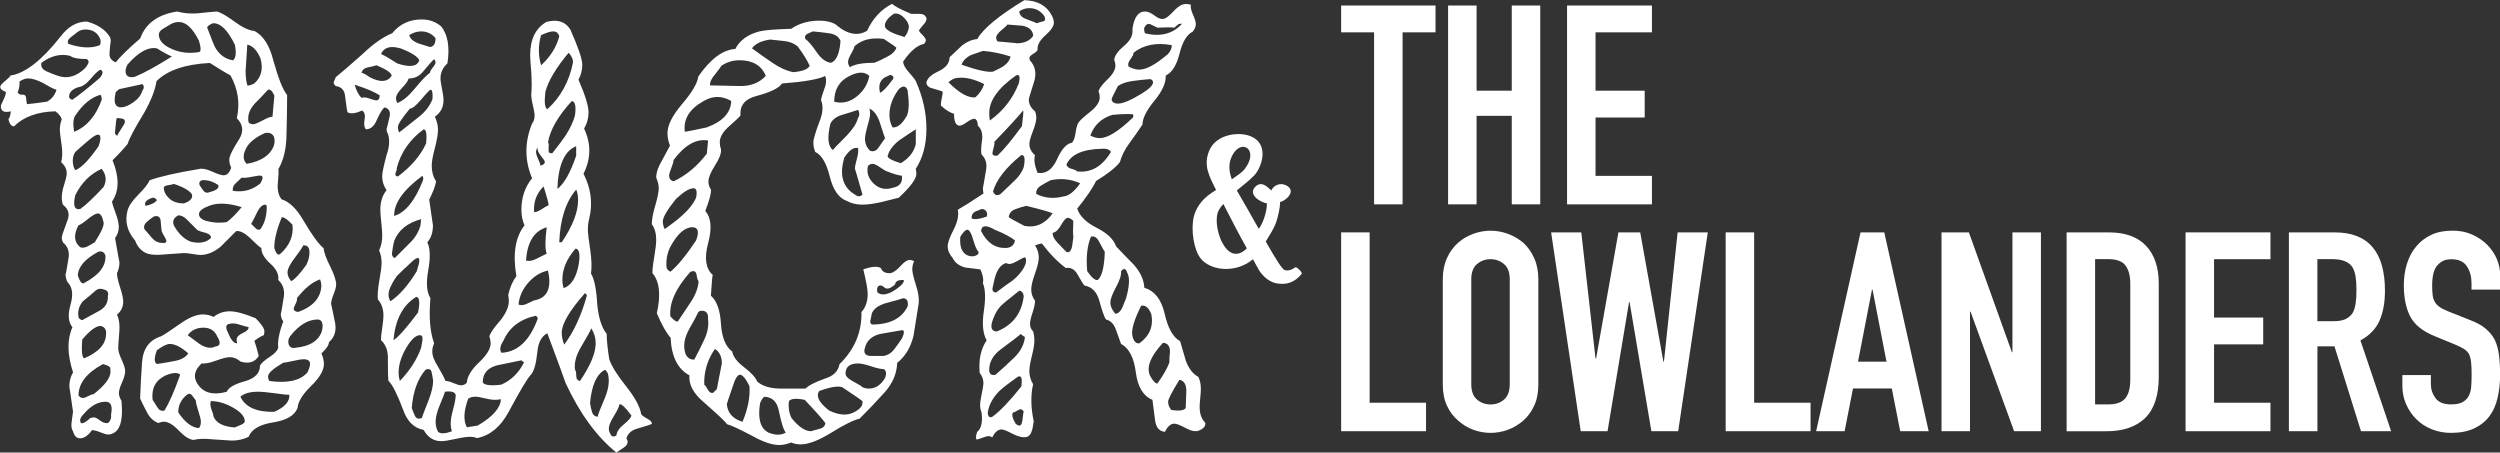 <?xml version="1.0" encoding="UTF-8"?>
<svg data-id="Layer_2" data-name="Layer 2" xmlns="http://www.w3.org/2000/svg" viewBox="0 0 447.64 81.03">
  <rect x="0" y="0" width="447.64" height="81.03" fill="#333333" stroke="none"/>
  <defs>
    <style>
      .cls-1 {
        fill: #fff;
        stroke-width: 0px;
      }
    </style>
  </defs>
  <g id="Layer_1-2" data-name="Layer 1">
    <g>
      <path class="cls-1" d="M240.14,77.21v-35.6h5.1v30.5h10.1v5.1h-15.2Z"/>
      <path class="cls-1" d="M258.34,50.01c0-1.43.25-2.7.75-3.8s1.17-2.02,2-2.75c.8-.7,1.71-1.23,2.73-1.6,1.02-.37,2.04-.55,3.08-.55s2.06.18,3.07.55c1.02.37,1.94.9,2.78,1.6.8.73,1.45,1.65,1.95,2.75s.75,2.37.75,3.8v18.8c0,1.5-.25,2.78-.75,3.85-.5,1.07-1.15,1.95-1.95,2.65-.83.73-1.76,1.28-2.78,1.65s-2.04.55-3.07.55-2.06-.18-3.08-.55c-1.02-.37-1.92-.92-2.73-1.65-.83-.7-1.5-1.58-2-2.65-.5-1.07-.75-2.35-.75-3.85v-18.8ZM263.44,68.81c0,1.23.34,2.14,1.02,2.73.68.58,1.49.88,2.43.88s1.74-.29,2.42-.88c.68-.58,1.02-1.49,1.02-2.73v-18.8c0-1.23-.34-2.14-1.02-2.72-.68-.58-1.49-.88-2.42-.88s-1.74.29-2.43.88c-.68.58-1.02,1.49-1.02,2.72v18.8Z"/>
      <path class="cls-1" d="M305.79,41.61l-5.3,35.6h-4.8l-3.9-23.1h-.1l-3.85,23.1h-4.8l-5.3-35.6h5.4l2.55,22.6h.1l4-22.6h3.9l4.15,23.15h.1l2.45-23.15h5.4Z"/>
      <path class="cls-1" d="M308.99,77.21v-35.6h5.1v30.5h10.1v5.1h-15.2Z"/>
      <path class="cls-1" d="M325.19,77.21l7.95-35.6h4.25l7.95,35.6h-5.1l-1.5-7.65h-6.95l-1.5,7.65h-5.1ZM337.79,64.76l-2.5-12.9h-.1l-2.5,12.9h5.1Z"/>
      <path class="cls-1" d="M347.64,77.21v-35.6h4.9l7.7,21.45h.1v-21.45h5.1v35.6h-4.8l-7.8-21.4h-.1v21.4h-5.1Z"/>
      <path class="cls-1" d="M370.04,77.21v-35.6h7.55c2.93,0,5.16.8,6.67,2.4,1.52,1.6,2.28,3.87,2.28,6.8v16.65c0,3.33-.81,5.79-2.43,7.38-1.62,1.58-3.94,2.38-6.97,2.38h-7.1ZM375.14,46.41v26h2.35c1.43,0,2.45-.36,3.05-1.08.6-.72.9-1.84.9-3.38v-17.15c0-1.4-.28-2.48-.85-3.25-.57-.77-1.6-1.15-3.1-1.15h-2.35Z"/>
      <path class="cls-1" d="M391.34,77.21v-35.6h15.2v4.8h-10.1v10.45h8.8v4.8h-8.8v10.45h10.1v5.1h-15.2Z"/>
      <path class="cls-1" d="M409.84,77.21v-35.6h8.2c6,0,9,3.48,9,10.45,0,2.1-.32,3.88-.97,5.35s-1.79,2.65-3.42,3.55l5.5,16.25h-5.4l-4.75-15.2h-3.05v15.2h-5.1ZM414.94,46.41v11.1h2.9c.9,0,1.62-.12,2.15-.38s.95-.61,1.25-1.07c.27-.47.45-1.04.55-1.73.1-.68.15-1.48.15-2.38s-.05-1.69-.15-2.38c-.1-.68-.3-1.27-.6-1.77-.63-.93-1.83-1.4-3.6-1.4h-2.65Z"/>
      <path class="cls-1" d="M447.64,51.86h-5.1v-1.15c0-1.17-.27-2.17-.83-3.02-.55-.85-1.47-1.27-2.77-1.27-.7,0-1.27.13-1.7.4-.43.27-.78.6-1.05,1-.27.43-.45.92-.55,1.48-.1.55-.15,1.12-.15,1.72,0,.7.03,1.28.08,1.75.05.47.17.88.38,1.25.2.37.49.68.88.95.38.27.91.53,1.58.8l3.9,1.55c1.13.43,2.05.94,2.75,1.52.7.58,1.25,1.26,1.65,2.02.37.8.62,1.71.75,2.73.13,1.02.2,2.17.2,3.48,0,1.5-.15,2.89-.45,4.17-.3,1.28-.78,2.38-1.45,3.27-.7.93-1.62,1.67-2.75,2.2-1.13.53-2.52.8-4.15.8-1.23,0-2.38-.22-3.45-.65-1.07-.43-1.98-1.03-2.75-1.8-.77-.77-1.38-1.66-1.83-2.68-.45-1.02-.67-2.12-.67-3.32v-1.9h5.1v1.6c0,.93.28,1.78.83,2.53s1.47,1.12,2.77,1.12c.87,0,1.54-.12,2.03-.38.48-.25.86-.61,1.12-1.08.27-.47.42-1.02.47-1.67.05-.65.08-1.38.08-2.18,0-.93-.03-1.7-.1-2.3-.07-.6-.2-1.08-.4-1.45-.23-.37-.54-.67-.92-.9-.38-.23-.89-.48-1.53-.75l-3.65-1.5c-2.2-.9-3.67-2.09-4.42-3.58-.75-1.48-1.12-3.34-1.12-5.57,0-1.33.18-2.6.55-3.8.37-1.2.92-2.23,1.65-3.1.7-.87,1.59-1.56,2.68-2.08,1.08-.52,2.38-.77,3.88-.77,1.27,0,2.42.23,3.47.7,1.05.47,1.96,1.08,2.72,1.85,1.53,1.6,2.3,3.43,2.3,5.5v2.5Z"/>
    </g>
    <g>
      <path class="cls-1" d="M246.04,36.59V5.79h-5.9V.99h16.9v4.8h-5.9v30.8h-5.1Z"/>
      <path class="cls-1" d="M259.29,36.59V.99h5.1v15.25h6.3V.99h5.1v35.6h-5.1v-15.85h-6.3v15.85h-5.1Z"/>
      <path class="cls-1" d="M280.59,36.59V.99h15.2v4.8h-10.1v10.45h8.8v4.8h-8.8v10.45h10.1v5.1h-15.2Z"/>
    </g>
    <g>
      <path class="cls-1" d="M59.23,54.29c0-.23.26.97.79,3.6.22,1.42-.15,2.55-1.12,3.37,0,.52-.45,1.2-1.35,2.02.3.68.45,1.31.45,1.91,0,1.12-.77,2.44-2.3,3.93-1.54,1.5-2.34,2.81-2.42,3.93-.52,1.35-1.99,2.21-4.38,2.58-2.4.38-3.86,1.24-4.38,2.58-.9.45-1.91.68-3.03.68-.23,0-1.39-.08-3.48-.23-1.35-.15-2.47-.11-3.37.11-.75-.07-1.63-.64-2.64-1.69-1.01-1.05-1.89-1.57-2.64-1.57-.3,0-.64.08-1.01.23-.83-.3-1.48-.9-1.97-1.8s-.92-1.76-1.29-2.58c.07-2.1.18-4.23.34-6.41.15-2.47,1.27-4.05,3.37-4.72.38-.15,1.57-.94,3.6-2.36,1.5-1.05,2.81-1.57,3.93-1.57.67,0,1.31.15,1.91.45.82-.67,1.8-1.01,2.92-1.01,1.05,0,2.59.41,4.61,1.24,1.05,1.05,1.57,1.84,1.57,2.36,0,.23-.04.45-.11.68-.45.15-1.01.49-1.69,1.01.22.6.49,1.5.79,2.7-.67,1.12-1.76,1.46-3.26,1.01-.6-.52-1.24-.79-1.91-.79-.52,0-1.35.21-2.47.62-1.12.41-1.99.58-2.59.51-1.12,1.05-1.46,2.1-1.01,3.15.97,2.02,2.81,2.66,5.51,1.91.3-.75,1.42-1.39,3.37-1.91,1.72-.52,2.59-1.46,2.59-2.81.3-.45.88-.96,1.74-1.52s1.37-1.1,1.52-1.63c-.15-1.12.15-2.7.9-4.72-.3-.37-.45-.86-.45-1.46,0,.38.19-.64.56-3.03.15-1.2-.19-2.17-1.01-2.92.15-.97-.32-1.95-1.4-2.92-1.09-.97-1.63-1.91-1.63-2.81-.38-.23-1.09-.86-2.14-1.91-.9-.82-1.69-1.2-2.36-1.12-.97.97-1.91,1.91-2.81,2.81-1.2.97-2.4,1.46-3.6,1.46-.3,0-.77-.06-1.4-.17-.64-.11-1.14-.17-1.52-.17-.23,0-1.35.08-3.37.23-1.35.15-2.4.11-3.15-.11-1.05-.37-1.8-1.16-2.25-2.36-1.42-1.65-1.87-3.45-1.35-5.39.22-.82.88-1.78,1.97-2.87,1.08-1.09,1.74-1.93,1.97-2.53,1.87-.68,4.83-1.35,8.88-2.02.52-.15,1.29,0,2.3.45,1.01.45,1.7.68,2.08.68.6,0,1.05-.45,1.35-1.35-.23-.52-.34-1.01-.34-1.46,0-.6.6-1.84,1.8-3.71.82-1.35.67-2.58-.45-3.71.6-2.62.23-5.17-1.12-7.64-.83-.45-2.06-1.2-3.71-2.25-4.42.23-7.61,1.31-9.55,3.26-.23,1.57-.97,3.48-2.25,5.73-1.65,2.7-2.62,4.53-2.92,5.51-.53.67-1.42,1.65-2.7,2.92.6,1.5.9,2.85.9,4.05,0,1.28-.34,2.4-1.01,3.37.07.38.3,1.07.67,2.08.37,1.01.56,1.82.56,2.42,0,.75-.23,1.42-.67,2.02.52,3,.79,4.42.79,4.27,0,.75-.15,1.42-.45,2.02,0,.52.19,1.37.56,2.53.38,1.16.56,2.01.56,2.53,0,.97-.38,1.76-1.12,2.36.3.6.45,1.35.45,2.25,0,.45-.04,1.09-.11,1.91-.08.83-.11,1.46-.11,1.91s.2,1.12.62,2.02c.41.9.62,1.57.62,2.02,0,.53-.19,1.2-.56,2.02-.38.83-.56,1.46-.56,1.91s.15.9.45,1.35c.3,3-.08,4.87-1.12,5.62-.38.3-.79.45-1.24.45-.3,0-.77-.13-1.4-.39-.64-.26-1.14-.39-1.52-.39-.67.97-1.39,1.46-2.14,1.46-.6,0-1.01-.41-1.24-1.24-.3-.45-.38-1.09-.22-1.91.15-1.2.22-1.72.22-1.57-.45-3.15-.67-4.64-.67-4.5,0-.97.22-1.84.67-2.58-1.05-3.22-1.09-5.92-.11-8.09-.75-.9-.86-2.25-.34-4.05s.34-3.15-.56-4.05c-.22-.45-.34-.94-.34-1.46,0,.38.19-.6.56-2.92.15-1.12-.19-2.02-1.01-2.7-.15-.3-.22-.6-.22-.9,0-.23.34-1.24,1.01-3.03.45-1.12.19-2.06-.79-2.81-.3-.75-.3-1.72,0-2.92.45-1.42.67-2.32.67-2.7,0-.75-.34-1.42-1.01-2.02.23-.75.26-1.72.11-2.92-.23-1.57-.34-2.51-.34-2.81,0-.68.11-1.31.34-1.91-.08-.45-.45-.94-1.12-1.46-3.22.08-5.7.97-7.42,2.7-.45,0-.79-.41-1.01-1.24.22-.3.37-.79.45-1.46-1.2.3-1.8,0-1.8-.9,0-.15.15-.52.45-1.12.3-.6.45-1.09.45-1.46-.67-.22-1.01-.52-1.01-.9,0-.23.3-.58.9-1.07.6-.49.9-.8.9-.95,2.62-.37,5.62-2.7,8.99-6.97,1.35-1.8,2.92-2.7,4.72-2.7,1.95.52,3.33,1.46,4.16,2.81.15.38.15.86,0,1.46-.07.9-.11,1.42-.11,1.57,0,.68.37,1.16,1.12,1.46.82-1.05,2.29-2.47,4.38-4.27.97-2.7,3.18-4.31,6.63-4.83,1.05.3,2.21.41,3.49.34,2.17-.22,3.37-.34,3.6-.34.67.15,1.72.75,3.15,1.8,1.42,1.05,2.62,1.61,3.6,1.69,1.57.83,2.7,2.58,3.37,5.28.9,3.22,1.72,5.28,2.47,6.18,0,2.25-.04,4.54-.11,6.86,0,2.62-.49,4.76-1.46,6.41.07.22.04,1.12-.11,2.7-.07,1.12.15,2.02.68,2.7,1.42.45,2.73,1.72,3.93,3.82,1.5,2.55,2.7,4.2,3.6,4.95.07.75.47,1.84,1.18,3.26.71,1.42,1.07,2.51,1.07,3.26,0,.38-.15.94-.45,1.69-.3.75-.45,1.31-.45,1.69ZM10.12,16.07c-.38-.07-1.2-.49-2.47-1.24-1.05-.52-1.91-.79-2.59-.79-.52,0-1.05.19-1.57.56.07.52-.04,1.2-.34,2.02.3.23.52.34.67.34.52-.07.8.1.84.51.04.41.09.81.17,1.18.82-.07,2.02-.22,3.6-.45.82-.45,1.39-1.16,1.69-2.14ZM15.51,10.57c-1.5,0-2.47-.19-2.92-.56-1.72-.45-3.45-.04-5.17,1.24-.15.67.15,1.18.9,1.52.75.34,1.46.62,2.14.84,1.65.53,3.22.08,4.72-1.35.22-.23.41-.49.56-.79.22-.37.15-.68-.22-.9ZM17.98,7.08c-.45-1.2-1.35-1.8-2.7-1.8-.52,0-.99.15-1.4.45-.41.3-.84.64-1.29,1.01-.45.38-.56.75-.34,1.12,2.25.75,4.12.83,5.62.23.15-.23.19-.56.11-1.01ZM17.98,12.48c-.38.15-.95.69-1.74,1.63-.79.94-1.55,1.44-2.3,1.52-1.05.38-1.57.94-1.57,1.69,0,.22.19.41.56.56,1.2-.82,2.85-2.14,4.95-3.93.6-.75.63-1.24.11-1.46ZM17.64,26.19c.23-.6.34-1.09.34-1.46,0-.9-.64-.82-1.91.23-.9.75-1.76,1.5-2.59,2.25-.3.45-.45.97-.45,1.57,0,.68.15,1.24.45,1.69,1.05-.37,2.43-1.8,4.16-4.27ZM18.21,17.87c0-.45-.07-.75-.22-.9-1.65.45-3.15,1.69-4.5,3.71-.38.52-.45,1.5-.22,2.92,2.25-.9,3.89-2.81,4.94-5.73ZM18.54,33.49c.6-1.12.49-2.21-.34-3.26-2.02.9-3.6,2.47-4.72,4.72-.45,1.87-.15,2.7.9,2.47,1.05-.75,2.43-2.06,4.16-3.93ZM18.54,39.79c-.22-1.05-.56-1.57-1.01-1.57-.38,0-.97.34-1.8,1.01-.83.67-1.39,1.05-1.69,1.12-.9,1.72-.79,3.03.34,3.93.45.15.95.06,1.52-.28.56-.34.92-.54,1.07-.62,1.2-1.87,1.72-3.07,1.57-3.6ZM18.88,45.74c-.23-.6-.64-.82-1.24-.68-2.4,1.28-3.64,2.7-3.71,4.27.37,1.12.75,1.57,1.12,1.35,2.7-1.42,3.97-3.07,3.82-4.94ZM19.33,52.94c.15-.6-.11-.97-.79-1.12-.6-.22-1.12-.11-1.57.34-.67.6-1.39,1.2-2.14,1.8-.67.83-.94,1.72-.79,2.7,0,.3.22.52.67.67.97-.52,2-1.09,3.09-1.69,1.09-.6,1.59-1.5,1.52-2.7ZM19.73,65.86c-.04-.22-.47-.45-1.29-.67-2.92,1.57-4.38,3.45-4.38,5.62.22.3.49.45.79.45.23,0,.54-.11.96-.34.41-.22.73-.34.95-.34,2.02-1.57,3.03-2.92,3.03-4.05,0-.23-.02-.45-.05-.68ZM19.89,74.18c.3-1.5-.04-2.25-1.01-2.25-1.35,0-2.66.75-3.93,2.25-.6.6-.75,1.12-.45,1.57.3.15.86-.15,1.69-.9.22-.07.45-.11.67-.11s.58.19,1.07.56c.49.38.96.52,1.4.45.45-.37.64-.9.56-1.57ZM18.99,59.79c.07-.45-.04-.82-.34-1.12-.3-.3-.67-.37-1.12-.23-.83.3-1.76,1.09-2.81,2.36-.15,2.02-.04,3.15.34,3.37,2.62-1.12,3.93-2.58,3.93-4.38ZM25.51,16.18c.15-.15.23-.34.23-.56s-.08-.41-.23-.56l-4.16.9c-.52.38-.75.64-.67.79-.38,1.65-.04,2.47,1.01,2.47.6,0,1.33-.3,2.19-.9.86-.6,1.4-1.31,1.63-2.13ZM22.14,22.37c.15-.23.23-.41.23-.56,0-.3-.15-.49-.45-.56-.3-.07-.64-.11-1.01-.11-.07.08-.19.97-.34,2.7.15.3.3.45.45.45-.07,0,.3-.64,1.12-1.91ZM30.8,10.12c-.6-.23-1.5-.71-2.7-1.46-1.57-.3-3.33.67-5.28,2.92-.23.45-.34.83-.34,1.12,0,.75.37,1.12,1.12,1.12.3,0,.6-.07.9-.23,1.57-.67,3.67-1.84,6.29-3.48ZM29,41.53c-.08-.19-.15-.84-.23-1.97-.07-.75-.49-1.01-1.24-.79-.45.3-.88.64-1.29,1.01-.41.38-.54.79-.39,1.24.82.97,1.27,1.5,1.35,1.57.52.6,1.12.9,1.8.9.52.08.79-.04.79-.34,0-.15-.11-.41-.34-.79-.22-.37-.38-.66-.45-.84ZM28.1,35.85c-.15-.3-.41-.45-.79-.45-1.12.38-1.54.86-1.24,1.46,1.05-.23,1.72-.56,2.02-1.01ZM32.26,67.1c-.45-.45-1.31-.41-2.58.11-1.8.83-2.59,2.29-2.36,4.38.3.45.6.92.9,1.4.3.49.71.66,1.24.51.83-1.35,1.76-3.48,2.81-6.41ZM33.72,63.28c-1.35-1.2-2.51-1.76-3.48-1.69-.52.08-1.24.45-2.14,1.12-.52,1.35-.52,2.17,0,2.47,1.05-.15,2.14-.34,3.26-.56s1.91-.67,2.36-1.35ZM35.63,9.33c.38-.07.38-.75,0-2.02-1.12-2.25-2.32-3.37-3.6-3.37-.52,0-1.01.13-1.46.39-.45.26-.92.54-1.4.84-.49.3-.73.64-.73,1.01,0,1.05.77,1.91,2.3,2.58,1.53.68,3.17.86,4.89.56ZM34.39,34.84c-.38-.67-1.46-1.31-3.26-1.91-.15.08-.49.15-1.01.23-.53.08-.79.23-.79.45,0,.67.32,1.31.95,1.91.64.6,1.52.9,2.64.9,1.12-.37,1.61-.9,1.46-1.57ZM37.76,42.6c.07-.37-.22-.68-.9-.9-.9-.22-1.42-.41-1.57-.56-.15-.15-.67-.67-1.57-1.57-.6-.68-1.2-1.01-1.8-1.01-.83.45-1.09,1.05-.79,1.8.83,1.5,1.84,2.47,3.04,2.92,1.57.38,2.77.15,3.6-.67ZM35.63,76.65c.23-.3.34-.68.34-1.12,0-.37-.15-1.01-.45-1.91-.3-.9-.45-1.53-.45-1.91-.22-.3-.45-.6-.67-.9-.22-.3-.49-.37-.79-.23-1.12.83-1.69,1.91-1.69,3.26,1.2,1.8,2.43,2.74,3.71,2.81ZM38.89,60.24c-.45-1.05-1.28-1.57-2.47-1.57s-2.14.45-2.81,1.35c.6.45,1.25.94,1.97,1.46.71.52,1.4.79,2.08.79.3,0,.6-.07.9-.23.9-.07,1.01-.68.34-1.8ZM43.27,37.09c-2.4-.75-4.35-.82-5.84-.23-1.2.45-1.8.94-1.8,1.46,0,.68.6,1.12,1.8,1.35.97.23,2.02.26,3.15.11.75-.52,1.65-1.42,2.7-2.7ZM39.11,33.16c-.97-.67-1.95-.97-2.92-.9-.45.15-.6.45-.45.9.07.08.24.32.5.73.26.41.54.62.84.62.15,0,.3-.04.45-.11,1.2-.3,1.72-.71,1.57-1.24ZM42.04,7.98c-1.28-2.62-2.59-3.89-3.93-3.82-.67.3-1.01.56-1.01.79.82,2.17,1.31,3.37,1.46,3.6.75,1.28,1.8,2.02,3.15,2.25.52-.37.64-1.31.34-2.81ZM37.76,71.82c-.15.45-.11.95.11,1.52.23.56.34.95.34,1.18.45,1.2,1.72,1.87,3.82,2.02.37-.15.77-.32,1.18-.5.41-.19.62-.39.62-.62,0-.82-.69-1.63-2.08-2.42-1.39-.79-2.72-1.18-3.99-1.18ZM44.51,58.56c-.15,0-.71-.15-1.69-.45-.67-.23-1.28-.26-1.8-.11-.45.08-.6.41-.45,1.01.23.52.45,1.01.67,1.46.38.68.79,1.01,1.24,1.01-.08-.23-.11-.45-.11-.68,0-.45.38-.84,1.12-1.18s1.09-.69,1.01-1.07ZM46.64,32.82c.45-.82.49-1.27.11-1.35-.15-.07-.67-.02-1.57.17-.9.19-1.54.24-1.91.17-.3.3-.66.64-1.07,1.01-.41.38-.58.83-.51,1.35,1.87.3,3.52-.15,4.95-1.35ZM51.81,70.7c-.38,0-1.24-.09-2.58-.28-1.35-.19-2.36-.28-3.04-.28-1.42,0-2.47.3-3.15.9.9,1.87,2.92,2.77,6.07,2.7,1.87-.82,2.77-1.84,2.7-3.03ZM49,26.19c.23-.67.23-1.27,0-1.8-.3-.52-.83-.71-1.57-.56-1.5.67-2.55,1.46-3.15,2.36-.83,1.35-.86,2.4-.11,3.15,2.55-.45,4.16-1.5,4.83-3.15ZM46.64,10.45c-.6-1.42-1.39-2.25-2.36-2.47,0,.08-.08,1.28-.23,3.6-.15,1.35-.07,2.58.23,3.71.22.08.63-.04,1.24-.34,1.27-1.12,1.65-2.62,1.12-4.5ZM49.11,17.08c-.38-.82-.75-1.16-1.12-1.01-.83.9-1.65,1.76-2.47,2.58-.9,1.05-1.24,2.14-1.01,3.26.23.23.49.34.79.34s.86-.23,1.69-.67c.82-.45,1.42-.68,1.8-.68l.34-3.82ZM47.77,37.09c0-.3-.11-.45-.34-.45-.52.08-.97.51-1.35,1.29-.38.79-.75,1.52-1.12,2.19.07,0,.3.21.67.62.38.41.71.51,1.01.28.75-1.05,1.12-2.36,1.12-3.93ZM55.07,66.65c.3-.67.45-1.16.45-1.46,0-.75-.64-1.01-1.91-.79-1.8.38-2.77.56-2.92.56-1.8,1.05-2.7,1.87-2.7,2.47,0,.23.07.49.23.79,3.29.45,5.58-.07,6.86-1.57ZM52.37,40.24c-.83-.9-1.46-1.35-1.91-1.35-.9,2.17-1.35,4.01-1.35,5.51.3.97.64,1.35,1.01,1.12,1.72-1.5,2.47-3.26,2.25-5.28ZM54.85,47.43c.37-.75.56-1.5.56-2.25,0-.9-.38-1.31-1.12-1.24-.15.38-.66,1.12-1.52,2.25s-1.29,1.99-1.29,2.59c0,.52.22,1.05.67,1.57.67-.37,1.57-1.35,2.7-2.92ZM57.54,59.57c.15-.45.23-.82.23-1.12,0-.82-.3-1.24-.9-1.24-1.72,0-3.37,1.01-4.95,3.03-.3.45-.38.94-.22,1.46.22.52.64.71,1.24.56,2.4-.23,3.93-1.12,4.61-2.7ZM57.54,51.14c0-.3-.07-.67-.22-1.12-1.35.45-2.74,1.57-4.16,3.37.07.23,0,.56-.23,1.01-.22.45-.34.75-.34.9,0,.3.26.49.79.56,2.7-.97,4.08-2.55,4.16-4.72Z"/>
      <path class="cls-1" d="M116.77,75.86c-.23.15-1.12.45-2.7.9-1.05.3-1.69.9-1.91,1.8.15.15.22.34.22.56,0,.37-.22.71-.67,1.01-.45.3-.9.6-1.35.9-3.52-2.85-6.56-7-9.1-12.48-.07-.3-1.16-3.26-3.26-8.88-1.05.53-1.65,1.69-1.8,3.48-.22,2.1-.62,3.43-1.18,3.99s-1.89,2.79-3.99,6.69c-1.42,2.62-3.3,4.16-5.62,4.61-.38-.15-.79-.23-1.24-.23-.6,0-1.48.13-2.64.39-1.16.26-2.01.39-2.53.39-1.35,0-2.4-.67-3.15-2.02-1.73-.3-2.96-1.53-3.71-3.71-1.05-2.77-1.91-4.46-2.58-5.06-.08-.45-.11-1.72-.11-3.82.07-1.5-.34-2.66-1.24-3.48,0-.45.07-1.18.23-2.19.15-1.01.22-1.74.22-2.19,0-1.2-.34-2.17-1.01-2.92-.07-.82.02-1.97.28-3.43.26-1.46.4-2.49.4-3.09,0-.82-.15-1.57-.45-2.25.37-.75.56-1.65.56-2.7,0-.52-.06-1.29-.17-2.3-.11-1.01-.17-1.78-.17-2.3,0-1.42.38-2.59,1.12-3.48-.52-.75-.79-1.57-.79-2.47,0-.6.26-1.87.79-3.82.52-1.5.6-2.77.23-3.82-.15-.23-.23-.52-.23-.9,0,.15.19-.6.56-2.25.15-.82-.15-1.35-.9-1.57-.38.23-.86,1.01-1.46,2.36-.45,1.05-1.09,1.57-1.91,1.57-.3-.37-.38-.95-.23-1.74.15-.79,0-1.33-.45-1.63-1.12.53-1.98.64-2.58.34-.08-.07-.23-1.01-.45-2.81-.07-1.12-.64-1.76-1.69-1.91-.3-.23-.41-.49-.34-.79.15-.23.26-.49.34-.79.67-.52,2.29-1.91,4.83-4.16,1.87-1.8,3.63-3.03,5.28-3.71,1.35-1.65,3.11-2.47,5.28-2.47,1.35,0,2.51.41,3.49,1.24,1.2,1.5,1.57,3.71,1.12,6.63-.83.75-1.24,1.65-1.24,2.7,0,.38.11,1.12.34,2.25s.26,1.95.11,2.47c-.15.83-.64,1.54-1.46,2.13.37.75.56,1.54.56,2.36,0,.75-.19,1.84-.56,3.26-.38,1.42-.56,2.47-.56,3.15,0,1.05.26,1.99.79,2.81-.15.83-.56,1.91-1.24,3.26l.67,4.61c0,1.27-.34,2.29-1.01,3.03.52,1.05.58,2.72.17,5-.41,2.29-.28,3.95.39,5-.3,3.45-.07,6.14.67,8.09-.22.45-.34.94-.34,1.46,0,.75.34,1.65,1.01,2.7.75,1.27,1.2,2.13,1.35,2.58.37,0,.86.13,1.46.39.6.26,1.05.39,1.35.39.37,0,.71-.15,1.01-.45.07-1.12.8-2.34,2.19-3.65,1.39-1.31,2.08-2.45,2.08-3.43,0-.37-.07-.79-.22-1.24.15-.6.82-1.57,2.02-2.92.97-1.27,1.46-2.4,1.46-3.37,0-.37-.04-.75-.11-1.12.3-1.35.79-2.47,1.46-3.37-.68-3.97-.19-7,1.46-9.1-.38-.82-.56-1.76-.56-2.81,0-2.17.64-4.05,1.91-5.62-1.35-3.22-1.35-6.48,0-9.78.3-.37.45-.86.45-1.46,0-.37-.11-1.03-.34-1.97-.23-.94-.3-1.67-.23-2.19.07-.82.07-1.91,0-3.26-.15-1.8-.22-2.92-.22-3.37,0-2.85.97-4.83,2.92-5.96,1.95-.52,3.37-.07,4.27,1.35,1.42,3.22,2.14,5.32,2.14,6.29s-.23,1.87-.68,2.7c1.2,2.77,1.8,4.72,1.8,5.84,0,1.05-.26,2.02-.79,2.92,1.27,2.7,1.24,5.39-.11,8.09,1.35,2.62,1.69,5.32,1.01,8.09-.15.6-.23,1.24-.23,1.91,0,.6.15,1.87.45,3.82.23,1.65.26,3,.11,4.05.6.97.97,2.81,1.12,5.51.23,2.4.79,4.16,1.69,5.28,0,1.05.15,2.55.45,4.5.38,1.2,1.37,2.81,2.98,4.83,1.61,2.02,2.53,3.71,2.75,5.06.15.23.51.49,1.07.79.56.3.84.6.84.9ZM68,17.08c-.9-.6-2.4-1.24-4.5-1.91.3,1.05.71,1.84,1.24,2.36.3-.15.77-.11,1.4.11s1.03.34,1.18.34c.45,0,.67-.3.67-.9ZM70.13,13.6c0-.52-.9-1.16-2.7-1.91-.52.15-1.07.28-1.63.39s-.92.43-1.07.95c.38.08.86.34,1.46.79,1.87.97,3.18.9,3.93-.23ZM75.08,10.79c-.3-.67-1.42-1.39-3.37-2.13-1.8-.52-2.96-.19-3.49,1.01.68.3,1.65.86,2.92,1.69,2.25.75,3.56.56,3.93-.56ZM74.63,48.55c.3-.9.45-1.54.45-1.91,0-.75-.56-.56-1.69.56-.83.75-1.61,1.5-2.36,2.25-.97,1.42-1.46,2.51-1.46,3.26,0,.45.11.86.34,1.24,1.65-1.12,3.22-2.92,4.72-5.39ZM70.58,43.16c-.15.6-.26,1.2-.34,1.8-.15.67,0,1.09.45,1.24.9-.9,1.82-1.82,2.75-2.75.94-.94,1.55-1.97,1.85-3.09l.11-1.12c-2.47.67-4.09,1.99-4.83,3.93ZM74.85,55.97c.38-1.87.26-2.81-.34-2.81-2.4,1.5-3.75,4.09-4.05,7.76.9-.6,2.36-2.25,4.38-4.95ZM75.75,32.26c.07-.23.04-.49-.11-.79-3.45,2.55-5.13,4.95-5.06,7.19,2.02-.6,3.74-2.74,5.17-6.41ZM76.31,25.63c.15-1.65,0-2.47-.45-2.47-2.47,1.8-4.09,4.12-4.83,6.97.07.08,0,.38-.22.9-.07.38.07.56.45.56,2.4-1.8,4.08-3.78,5.06-5.96ZM77.77,10.57c-.3.22-.97.97-2.02,2.25-.67.83-1.54,1.24-2.59,1.24-.07.38-.47.94-1.18,1.69-.71.75-1.07,1.35-1.07,1.8,0,.3.07.6.23.9.97-.37,1.98-1.2,3.03-2.47,1.35-1.65,2.29-2.62,2.81-2.92,0-.22.17-.54.5-.95.34-.41.51-.73.51-.95,0-.15-.08-.34-.23-.56ZM77.44,17.76c.07-1.12-.04-1.69-.34-1.69-.15,0-.69.56-1.63,1.69-.94,1.12-1.63,1.69-2.08,1.69-1.42,1.72-2.14,2.81-2.14,3.26,0,.38.07.71.22,1.01,1.12-.9,2.29-1.82,3.48-2.75,1.2-.94,2.02-2,2.47-3.2ZM75.41,62.27c.07-.45.15-.9.23-1.35.07-.6-.08-.9-.45-.9-.75,0-1.57.77-2.47,2.3-.9,1.54-1.35,3.02-1.35,4.44,0,.45.07.94.22,1.46,1.8-1.87,3.07-3.86,3.82-5.96ZM78,6.86c-.67-.82-1.54-1.24-2.59-1.24-.75,0-1.46.23-2.14.67.15.6.68,1.09,1.57,1.46.67.22,1.39.45,2.14.67.67-.07,1.01-.6,1.01-1.57ZM77.55,68.11c-.07-.52-.17-1.03-.28-1.52-.11-.49-.47-.62-1.07-.39-1.42,1.65-2.25,3.93-2.47,6.86.15.45.34.92.56,1.4.23.49.64.62,1.24.39,0-.07.41-1.16,1.24-3.26.52-1.35.79-2.51.79-3.48ZM81.59,70.7c-.15-.52-.79-.71-1.91-.56-.08.3-.41,1.16-1.01,2.58-.45,1.12-.67,2.06-.67,2.81,0,.67.15,1.27.45,1.8.45.38,1.27.34,2.47-.11-.15-.45-.22-.94-.22-1.46,0-.6.15-1.44.45-2.53.3-1.09.45-1.93.45-2.53ZM89.69,71.48c-.38.08-.75.11-1.12.11-.45,0-1.05-.09-1.8-.28-.75-.19-1.31-.28-1.69-.28-.45,0-.86.11-1.24.34-.83,2.25-.9,3.97-.22,5.17-.23,0,.41-.11,1.91-.34,2.7-1.57,4.08-3.15,4.16-4.72ZM93.85,64.85c-.22-.07-.38-.19-.45-.34-1.42.3-2.88.6-4.38.9-1.72.45-2.58,1.46-2.58,3.03.22.52,1.31.67,3.26.45,1.8-.75,3.18-2.1,4.16-4.05ZM96.32,56.98l-.34-.45c-2.85.6-4.8,2.1-5.85,4.5-.6.9-.71,1.61-.34,2.14,2.92-.15,5.09-2.21,6.52-6.18ZM98.12,48.44c-1.35.3-2.53,1.03-3.54,2.19-1.01,1.16-1.59,2.46-1.74,3.88.45.23,1.03.15,1.74-.23.71-.37,1.18-.56,1.4-.56,2.1-.52,2.81-2.28,2.14-5.28ZM97.89,40.69c-2.25.67-3.48,2.66-3.71,5.96.52.15,1.12.06,1.8-.28l1.91-.95c-.3-.75-.3-2.32,0-4.72ZM98.23,36.75c0-.37-.3-1.5-.9-3.37-1.28,1.27-1.84,2.81-1.69,4.61.38,0,.84-.19,1.4-.56.56-.37.95-.6,1.18-.67ZM96.77,29.67c.52-.15.79-.37.79-.68,0-.15-.25-.52-.73-1.12-.49-.6-.66-1.09-.51-1.46-.22.23-.34.49-.34.79s.13.73.39,1.29c.26.56.39.96.39,1.18ZM100.14,6.52c-.15-.6-.52-.9-1.12-.9-.45,0-1.16.23-2.14.67-.52,1.8-.52,3.6,0,5.4,1.65-1.5,2.74-3.22,3.26-5.17ZM102.61,11.13c0-.52-.26-1.09-.79-1.69-2.25,2.7-3.64,5.02-4.16,6.97-.23,1.87-.11,2.92.34,3.15,2.4-2.17,3.93-4.98,4.61-8.43ZM102.95,20.68c.23-1.65.04-2.51-.56-2.59-2.47,2.7-3.9,5.17-4.27,7.42.15.15.18.41.11.79v.79c.07.3.3.41.67.34,1.12-1.42,1.91-2.47,2.36-3.15.82-1.27,1.39-2.47,1.69-3.6ZM99.8,33.83c1.2-.9,2.32-2.88,3.37-5.96v-1.69c-2.1.83-3.22,3.37-3.37,7.64ZM103.18,33.94c-1.87,2.17-2.89,5.32-3.04,9.44h.45c1.95-2.92,2.92-5.43,2.92-7.53,0-.75-.11-1.39-.34-1.91ZM105.08,52.94c0-.15-.11-.3-.34-.45-2.77,3.15-4.16,5.51-4.16,7.08,0,.67.15,1.39.45,2.14,1.72-2.32,3.07-5.24,4.05-8.77ZM103.62,47.32c.3-1.8.11-2.73-.56-2.81-1.57,1.8-2.36,3.64-2.36,5.51,0,.6.07,1.12.23,1.57,1.35-.45,2.25-1.87,2.7-4.27ZM105.87,58.78c-.07.3-.71,1.46-1.91,3.48-.83,1.42-1.16,2.74-1.01,3.93.15.15.23.5.23,1.07s.22.88.67.96c1.87-2.77,2.81-5.02,2.81-6.74,0-.97-.26-1.87-.79-2.7ZM108.91,67.21c0-.3-.19-.64-.56-1.01-1.5.75-2.4,2.74-2.7,5.96.07.52.19,1.05.34,1.57.15.53.49.83,1.01.9.07-.37.52-1.54,1.35-3.48.6-1.5.79-2.81.56-3.93ZM113.06,74.4c-1.05-1.42-1.76-2.1-2.14-2.02-.07.45-.41,1.16-1.01,2.13-.6.97-.9,1.72-.9,2.25,0,.45.19.9.56,1.35.22.07.49.04.79-.11.07-.68.52-1.35,1.35-2.02.82-.67,1.27-1.2,1.35-1.57Z"/>
      <path class="cls-1" d="M165.89,3.15c.07.38-.11.81-.56,1.29-.45.49-.71.84-.79,1.07.07.15.3.41.67.79.38.38.56.68.56.9s-.11.45-.34.67c-1.2.23-2.44,1.28-3.71,3.15,0,.53.34,1.16,1.01,1.91.67.75,1.08,1.28,1.24,1.57,1.27,2.85,1.91,5.69,1.91,8.54s-.64,5.25-1.91,7.19c.07.3.11.6.11.9,0,.9-1.05,2.32-3.15,4.27-.38.08-1.42.34-3.15.79-1.35.3-2.47.45-3.37.45-1.05,0-1.99-.22-2.81-.67-1.42-.52-2.44-1.98-3.03-4.38-.6-2.4-1.46-3.86-2.59-4.38-.22-.52-.34-1.09-.34-1.69s.38-1.87,1.12-3.82c.6-1.5.68-2.77.23-3.82.07-.37.3-1.09.67-2.14.3-.75.34-1.46.11-2.14-1.2.6-3.78,1.05-7.76,1.35-.52.83-2.06,1.57-4.61,2.25-2.02.53-2.96,1.69-2.81,3.48-.15.22-.9.94-2.25,2.13-.97.9-1.46,1.8-1.46,2.7,0,.38.07.79.22,1.24.07.68-.28,1.63-1.07,2.87-.79,1.24-1.18,2.19-1.18,2.87,0,.52.15,1.01.45,1.46.07.6-.26,1.87-1.01,3.82,1.05,1.2,1.22,3.13.5,5.79-.71,2.66-.43,4.55.84,5.68-.07,0-.19,1.24-.34,3.71,1.05.9,1.65,2.57,1.8,5,.15,2.44.82,4.1,2.02,5,.15.9.86,1.84,2.13,2.81,1.27.97,2.06,1.84,2.36,2.58.97.83,2.4,1.24,4.27,1.24,3.07,0,4.53,0,4.38,0,.45-.52,1.61-1.12,3.48-1.8,1.5-.45,2.36-1.31,2.59-2.58,2.7-2.62,4.01-5.73,3.93-9.33.75-.82,1.12-1.91,1.12-3.26,0-.75-.26-2.21-.79-4.38,1.5-.52,2.55-.6,3.15-.23.22.67.82.97,1.8.9.52-.15,1.1-.58,1.74-1.29.63-.71,1.18-1.07,1.63-1.07.23,0,.49.07.79.22-.23.45-.34.94-.34,1.46s.22,1.48.67,2.87c.45,1.39.6,2.53.45,3.43-.3,1.87-.6,3.75-.9,5.62-.52,2.1-1.5,3.71-2.92,4.83-.07,1.95-.84,3.73-2.3,5.34-1.46,1.61-2.94,3.17-4.44,4.66-1.05.23-2.72,1.05-5,2.47-2.29,1.42-4.14,2.13-5.56,2.13-.6,0-1.16-.11-1.69-.34-.75.3-1.46.45-2.13.45-1.28,0-2.85-.53-4.72-1.57-2.4-1.27-3.93-1.98-4.61-2.14-.3-.45-1.69-1.76-4.16-3.93-1.87-1.57-2.74-3.18-2.59-4.83-2.1-1.12-3.22-3.37-3.37-6.74-.75-.82-1.57-2.28-2.47-4.38.75-3.3.49-5.69-.79-7.19,0-.67.11-1.67.34-2.98.22-1.31.34-2.3.34-2.98,0-1.12-.26-2.06-.79-2.81,0-.82.21-1.93.62-3.32.41-1.39.62-2.42.62-3.09,0-.6-.15-1.24-.45-1.91,0-.9.34-1.91,1.01-3.03l1.46-2.7c-.3-.75-.45-1.5-.45-2.25,0-1.42.88-3.16,2.64-5.23,1.76-2.06,2.72-3.69,2.87-4.89,2.17-3.15,4.38-4.79,6.63-4.95.82-1.57,2.28-2.62,4.38-3.15.97-.23,2.85-.37,5.62-.45,1.42-.97,3.11-1.46,5.06-1.46,1.2,0,2.17.23,2.92.68,1.27,1.12,2.51,1.69,3.71,1.69.67,0,1.31-.19,1.91-.56,1.05-2.25,2.55-3.86,4.5-4.83.3.38,1.42.97,3.37,1.8h1.46c.67,0,1.09.23,1.24.67ZM124.64,35.4c.22-1.12.07-1.69-.45-1.69-.75,0-1.8.64-3.15,1.91-1.57,1.95-2.36,3.3-2.36,4.05,0,.45.11.9.34,1.35,1.57-1.12,2.62-1.95,3.15-2.47,1.12-.97,1.95-2.02,2.47-3.15ZM124.64,43.05c.6-1.57.37-2.36-.67-2.36-1.35,0-2.66,1.16-3.93,3.48-.6,1.2-.83,2.47-.67,3.82.07.23.3.45.67.67,1.27-1.05,2.81-2.92,4.61-5.62ZM120.6,28.66c0,.3-.13.77-.39,1.4-.26.64-.4,1.11-.4,1.4,0,.52.26.86.79,1.01,2.25-1.05,4.23-2.7,5.96-4.95l.23-2.36c-2.1-.37-4.16.79-6.18,3.48ZM125.09,50.35c-.15-.15-.26-.49-.34-1.01-.07-.52-.26-.79-.56-.79-.15,0-.34.04-.56.11-2.62,2.92-3.82,5.58-3.6,7.98.67.75,1.12,1.05,1.35.9l2.25-3.37c.9-1.35,1.39-2.62,1.46-3.82ZM126.78,57.1c.07-.97-.3-1.46-1.12-1.46-.38,0-.62.15-.73.45-.11.3-.62,1.24-1.52,2.81-.6,1.12-.9,2.1-.9,2.92,0,1.72.6,2.58,1.8,2.58.6-1.12,1.2-2.32,1.8-3.6.6-1.27.82-2.51.67-3.71ZM130.94,18.09c-1.65-.97-3.3-.97-4.95,0-2.55,1.42-3.67,3.26-3.37,5.51.9-.15,2.21-.41,3.93-.79,2.85-1.05,4.31-2.62,4.38-4.72ZM128.35,69.68l.9-4.61c0-1.2-.41-2.06-1.24-2.59-1.35,1.95-1.99,4.09-1.91,6.41.15.08.35.36.62.84.26.49.58.69.95.62l.68-.67ZM137.12,13.6c-.75-1.87-2.32-2.81-4.72-2.81-1.2,0-2.29.34-3.26,1.01,0,.08-.41.64-1.24,1.69-.52.6-.79,1.2-.79,1.8.07,0,1.8.04,5.17.11,2.02.08,3.63-.52,4.83-1.8ZM134.19,69.12c-.67-1.35-1.24-2.02-1.69-2.02s-.9.75-1.35,2.25c-.68,1.95-1.01,2.96-1.01,3.03.15,1.57,1.08,2.62,2.81,3.15.97-2.32,1.39-4.46,1.24-6.41ZM144.98,11.8c-.38-.9-1.09-2.06-2.14-3.48-.6-.52-1.37-.84-2.3-.96-.94-.11-1.82-.21-2.64-.28-1.57.23-2.66.75-3.26,1.57,1.12.83,2.34,1.69,3.65,2.58,1.31.9,2.57,1.46,3.76,1.69,1.65-.15,2.62-.52,2.92-1.12ZM140.71,77.44c-.38-.37-.79-1.65-1.24-3.82-.3-1.65-1.16-2.51-2.58-2.58-.23.08-.49.45-.79,1.12-.45,2.77.04,4.53,1.46,5.28,1.27.52,2.32.52,3.15,0ZM147.79,75.75c-.75-.97-1.99-2.36-3.71-4.16-1.5-.3-2.44-.23-2.81.23-.15,1.05,0,2.06.45,3.03,1.27,1.57,2.43,2.36,3.49,2.36.52-.15,1.07-.3,1.63-.45.56-.15.88-.49.95-1.01ZM150.49,7.31c-.3-.75-.97-1.2-2.02-1.35-1.05-.15-2.02-.26-2.92-.34l-1.01.45c-.38.22-.49.52-.34.9.52.38,1.2,1.16,2.02,2.36.83,1.2,1.69,1.84,2.59,1.91.97-.37,1.53-1.69,1.69-3.93ZM154.43,71.82c-.15-.15-1.35-.97-3.6-2.47-.75-.3-2.14-.07-4.16.67-.15.23-.22.49-.22.79,0,.75.67,1.65,2.02,2.7,1.72.83,3.19.94,4.38.34,1.2-.6,1.72-1.27,1.57-2.02ZM153.64,21.13c.15-.23.22-.45.22-.67,0-.3-.07-.56-.22-.79-.9.3-1.85.6-2.87.9-1.01.3-1.71.83-2.08,1.57-.6,2.47-.45,4.05.45,4.72.15-.23,1.01-1.12,2.58-2.7,1.05-1.12,1.69-2.14,1.91-3.03ZM155.66,13.6c-.83-.82-2.08-.79-3.76.11s-2.53,2.4-2.53,4.5c1.42.38,2.75.08,3.99-.9,1.24-.97,2-2.21,2.3-3.71ZM154.43,34.84c-.9-3.15-1.35-4.68-1.35-4.61,0-.37.11-.96.34-1.74.23-.79.3-1.44.23-1.97-.75-.22-1.57.34-2.47,1.69-.83,2.77-.41,4.83,1.24,6.18.3.23.64.45,1.01.68.38.15.71.08,1.01-.23ZM158.47,67.66c.3-.75.23-1.27-.22-1.57-.52,0-1.29-.17-2.3-.51-1.01-.34-1.78-.5-2.3-.5-1.5,0-2.25.6-2.25,1.8,0,.45.41.9,1.24,1.35,1.12.6,1.72.97,1.8,1.12.37.15.75.23,1.12.23,1.2,0,2.17-.64,2.92-1.91ZM160.5,8.54c-.23-.22-.97-.75-2.25-1.57-2.25-.3-4.01.15-5.28,1.35,0,.22-.19.66-.56,1.29-.38.64-.56,1.14-.56,1.52,0,.3.11.6.34.9.82-.52,2.29-.79,4.38-.79.75-.3,1.46-.64,2.14-1.01.97-.45,1.57-1.01,1.8-1.69ZM161.51,60.58c.45-.97.45-1.46,0-1.46-1.35.23-2.66.45-3.93.68-1.5.38-2.4,1.2-2.7,2.47-.08.22-.11.41-.11.56,0,.6.41.9,1.24.9h2.25c.75-.15,1.37-.54,1.85-1.18.49-.64.95-1.29,1.4-1.97ZM158.47,24.73c-.07-.15-.41-1.16-1.01-3.03-.45-1.2-1.05-1.95-1.8-2.25.23.68.15,1.57-.22,2.7-.38,1.35-.56,2.25-.56,2.7,0,.83.3,1.54.9,2.14.6.23,1.11.04,1.52-.56.41-.6.8-1.16,1.18-1.69ZM161.51,31.47c-.68-.07-1.57-.34-2.7-.79-.23-.07-.64-.32-1.24-.73-.6-.41-1.05-.62-1.35-.62-.22,0-.49.11-.79.34-.3,1.2.04,2.27,1.01,3.2.97.94,2.13,1.18,3.48.73,1.2-.23,1.72-.94,1.57-2.14ZM162.52,54.85c.15-.9-.11-1.39-.79-1.46-.15.08-1.2.38-3.15.9-1.27.38-2.1.97-2.47,1.8l-.22,1.12c-.15.38-.08.67.22.9,3.22,0,5.36-1.09,6.41-3.26ZM161.84,50.24c0-.07-.07-.11-.22-.11-.83,0-1.28.26-1.35.79-.9.83-1.57.97-2.02.45-.38-.3-.71-.34-1.01-.11-.22.3-.26.68-.11,1.12.3.23.63.34,1.01.34.67,0,1.46-.32,2.36-.96.9-.64,1.35-1.14,1.35-1.52ZM159.82,14.27c.22-.23.22-.45,0-.68-.3-.22-.56-.22-.79,0-1.35.45-1.84,1.46-1.46,3.03.52-.23,1.27-1.01,2.25-2.36ZM162.74,4.83c0-.52-.3-1.09-.9-1.69-.6-.6-1.2-.82-1.8-.67-1.2.83-1.73,1.61-1.57,2.36.23.6,1.39,1.2,3.48,1.8.45-.52.71-1.12.79-1.8ZM163.98,25.74v-2.59c-1.05.68-2.06,1.35-3.03,2.02-1.12.9-1.8,1.84-2.02,2.81.07.38.86.79,2.36,1.24,1.5-.9,2.4-2.06,2.7-3.48ZM162.52,16.18c-.3-.82-.83-.9-1.57-.23-1.12,1.5-1.69,3.03-1.69,4.61,0,.83.18,1.57.56,2.25.9.08,1.76-.64,2.58-2.13.38-.9.41-2.4.11-4.5Z"/>
      <path class="cls-1" d="M215.79,75.64c.15.6-.23,1.09-1.12,1.46-.6.23-1.39.08-2.36-.45-.97-.52-1.65-.79-2.02-.79-.67,0-1.24.49-1.69,1.46-1.05-.07-1.65-.82-1.8-2.25-.15-1.12-.3-2.28-.45-3.48-1.65-.68-2.64-2.32-2.98-4.95-.34-2.62-1.22-4.31-2.64-5.06-.3-.82-.62-1.7-.95-2.64-.34-.94-.92-1.52-1.74-1.74-.3-.37-.71-1.54-1.24-3.48-.45-1.5-1.31-2.36-2.59-2.58-.15-.07-.6-.79-1.35-2.14-.52-.82-1.2-1.16-2.02-1.01-1.5-1.12-2.92-2.58-4.27-4.38-.3,0-.71.11-1.24.34.45.68.67,1.39.67,2.14,0,.67-.23,1.63-.67,2.87-.45,1.24-.68,2.19-.68,2.87,0,.75.23,1.42.68,2.02,0,.52-.15,1.24-.45,2.13-.3.9-.45,1.57-.45,2.02,0,.53.19.97.56,1.35.15.53.22,1.09.22,1.69s-.15,1.5-.45,2.7c-.3,1.2-.45,2.1-.45,2.7,0,.83.22,1.61.67,2.36-.45,1.95-.41,4.16.11,6.63-.15,1.05-.26,1.61-.34,1.69-.15.6-.45.97-.9,1.12-.67.15-1.52-.04-2.53-.56-1.01-.52-1.67-.79-1.97-.79-.67,0-1.24.49-1.69,1.46-.3-.3-.75-.34-1.35-.11-.83.3-1.28.45-1.35.45-.3,0-.3-.45,0-1.35.75-.6,1.01-1.76.79-3.48-.3-.68-.34-1.54-.11-2.58.3-1.5.45-2.36.45-2.59,0-.75-.22-1.39-.67-1.91-.22-2.32.19-4.27,1.24-5.84-.67-1.2-.84-2.94-.5-5.23.34-2.28.28-3.95-.17-5,.15-.67,0-1.5-.45-2.47l-2.7-.34c-1.12-.3-1.87-.86-2.25-1.69-.6-.67-.9-1.39-.9-2.13,0-.6.35-1.59,1.07-2.98.71-1.39.95-2.57.73-3.54,1.05-.6,2.59-1.57,4.61-2.92-.07-.3-.11-.64-.11-1.01,0,.15.19-.9.56-3.15.22-1.12-.04-2.06-.79-2.81-.15-.37-.11-1.31.11-2.81.07-1.05-.19-1.84-.79-2.36,0-.67-.19-1.09-.56-1.24-.38,0-.84.21-1.4.62-.56.41-.99.62-1.29.62-.68,0-1.01-.71-1.01-2.14-.67-.15-1.46-.64-2.36-1.46,0-.37.05-.82.17-1.35.11-.52.17-.9.17-1.12-.07-.07-.64-.26-1.69-.56-.75-.15-1.16-.49-1.24-1.01.07-.75.79-1.44,2.14-2.08,1.35-.64,2.02-1.48,2.02-2.53,1.27-1.2,2.02-1.91,2.25-2.13.9-.68,1.8-1.05,2.7-1.12,1.05-1.87,3.86-4.2,8.43-6.97,2.4.08,4.05,1.01,4.95,2.81.22.45.34.86.34,1.24,0,.6-.51,1.35-1.52,2.25-1.01.9-1.48,1.76-1.4,2.59-.07.22-.34.47-.79.73-.45.26-.67.51-.67.73,0,.15.04.3.11.45.9.97,1.16,2.17.79,3.6-.67,2.1-1.01,3.22-1.01,3.37,0,.83.37,1.54,1.12,2.14.15.38.22.75.22,1.12,0,.6-.21,1.42-.62,2.47s-.62,1.8-.62,2.25c0,.75.34,1.42,1.01,2.02-.23.75-.08,1.8.45,3.15,1.5.23,2.66-.58,3.49-2.42.82-1.84,1.72-2.83,2.7-2.98.3-.37.51-.96.62-1.74.11-.79.26-1.37.45-1.74.19-.37.88-1.03,2.08-1.97,1.2-.94,1.8-1.82,1.8-2.64,0-.37-.07-.75-.22-1.12.15-.52.69-1.24,1.63-2.14.94-.9,1.4-1.72,1.4-2.47,0-.3-.07-.64-.22-1.01.07-.75.67-1.59,1.8-2.53,1.12-.94,1.61-1.93,1.46-2.98.3-2.1,1.05-3.15,2.25-3.15.52,0,1.12.26,1.8.79.67.52,1.27.67,1.8.45.37-.15.97-.68,1.8-1.57.67-.67,1.31-1.01,1.91-1.01.3,0,.6.04.9.11-.07.45.06,1.05.39,1.8.34.75.51,1.31.51,1.69,0,.45-.19.9-.56,1.35-1.05.52-1.84,1.84-2.36,3.93-.53,2.1-1.35,3.41-2.47,3.93.07,1.28-.6,2.77-2.02,4.5-1.42,1.72-2.14,3.15-2.14,4.27-.75,1.12-1.54,2.25-2.36,3.37-.83,1.12-1.39,2.25-1.69,3.37-.75.97-2.18,2.1-4.27,3.37-.6,1.28-1.73,2.92-3.37,4.95.45,1.35,1.61,2.49,3.48,3.43,1.87.94,3.04,2.04,3.48,3.32,1.05,1.12,2.1,2.21,3.15,3.26,1.2,1.35,1.84,2.74,1.91,4.16,1.8.53,3,2.02,3.6,4.5.6,2.7,1.53,4.38,2.81,5.06l1.01,3.48c.52,1.42,1.27,2.4,2.25,2.92.3.6.45,1.31.45,2.14,0,.38-.04.92-.11,1.63-.07.71-.11,1.26-.11,1.63,0,1.2.34,2.14,1.01,2.81ZM176.23,15.06c-1.8-.9-3.37-1.27-4.72-1.12-.52,0-1.09.26-1.69.79,1.95,1.95,3.56,2.85,4.83,2.7.75-.67,1.27-1.46,1.57-2.36ZM175.22,45.07c-.3-.22-.62-.94-.96-2.13-.34-1.2-.69-1.8-1.07-1.8-.3,0-.71.41-1.24,1.24-.15,1.65.22,2.74,1.12,3.26.45.23.9.3,1.35.23.6-.15.86-.41.79-.79ZM180.95,10.12c-1.57-.52-3.22-.86-4.95-1.01-1.12.38-1.87.64-2.25.79-.83.45-1.35,1.01-1.57,1.69,2.77.97,4.64,1.39,5.62,1.24.97-.45,1.61-.79,1.91-1.01.67-.45,1.08-1.01,1.24-1.69ZM173.08,19.22c-.08-.15-.15-.22-.23-.22.07-.15.15-.07.23.22ZM176.68,38.78c.15-.45.07-.82-.22-1.12-.38-.3-.79-.3-1.24,0-.9.23-1.31.71-1.24,1.46.52.23,1.42.11,2.7-.34ZM181.74,43.05c-.75-.6-1.95-1.24-3.6-1.91-1.57-.9-2.4-.82-2.47.23,1.05,2.1,2.55,3.11,4.5,3.03.9-.07,1.42-.52,1.57-1.35ZM182.86,69.23c.23-1.42.04-2.02-.56-1.8-1.72,1.2-2.88,2.1-3.48,2.7-1.05,1.12-1.69,2.29-1.91,3.48-.08.38-.04.67.11.9.15.23.37.26.67.11,1.35-.97,3.07-2.77,5.17-5.4ZM182.41,14.95c.3-1.2.15-1.69-.45-1.46-3.22,2.25-4.83,4.5-4.83,6.74,0,.45.04.9.11,1.35,2.4-1.72,4.12-3.93,5.17-6.63ZM183.53,60.36c-.15-.07-.41-.26-.79-.56-.07.15-1.24,1.05-3.48,2.7-1.42,1.05-2.14,2.29-2.14,3.71,0,.75.37,1.05,1.12.9,1.12-.97,2.25-2,3.37-3.09,1.12-1.09,1.76-2.3,1.91-3.65ZM183.31,53.05c-.07-.6-.34-.94-.79-1.01-.83.68-1.69,1.37-2.59,2.08-.9.71-1.54,1.56-1.91,2.53-.15.3-.28.66-.4,1.07-.11.41-.13.77-.05,1.07.15.38.45.56.9.56,2.85-1.12,4.46-3.22,4.83-6.29ZM183.2,19.78c-1.05,1.28-2.77,3.15-5.17,5.62.07.15.04.49-.11,1.01-.15.52-.22.9-.22,1.12.07.3.37.41.9.34,1.12-1.05,2.58-2.81,4.38-5.28.23-1.72.3-2.66.23-2.81ZM183.65,47.2c.15-.75.07-1.12-.23-1.12-.07,0-.54.24-1.4.73-.86.49-1.48.58-1.85.28-1.12.3-1.87,1.5-2.25,3.6-.07.38-.15.71-.22,1.01,0,.45.22.67.67.67.97-.75,1.95-1.46,2.92-2.13,1.2-.97,1.98-1.98,2.36-3.03ZM183.31,29.9c.3-1.5.15-2.21-.45-2.13-2.77,2.25-4.46,4.42-5.06,6.52.3.67.75.83,1.35.45l2.36-2.25c.9-.82,1.5-1.69,1.8-2.59ZM185,6.41c-.07-.97-.71-1.57-1.91-1.8-.9-.07-1.8-.15-2.7-.22-.08.15-.43.49-1.07,1.01-.64.53-.95.97-.95,1.35,0,.23.07.45.23.67,2.7.23,3.82.34,3.37.34,1.42,0,2.43-.45,3.03-1.35ZM188.48,38.21c-.38-.23-1.95-.67-4.72-1.35-.67.15-1.35.36-2.02.62-.67.26-1.05.73-1.12,1.4.15.15,1.09.68,2.81,1.57,2.02.38,3.71-.37,5.06-2.25ZM183.31,73.73c-.15-.3-.34-.45-.56-.45-.15,0-.38.09-.67.28-.3.19-.52.28-.67.28-.3.38-.15,1.05.45,2.02.23.23.45.34.68.34.3,0,.49-.39.56-1.18.07-.79.15-1.22.22-1.29ZM187.02,2.92c-.68-.97-1.57-1.46-2.7-1.46-.67,0-1.28.19-1.8.56,0,.6.37,1.05,1.12,1.35,1.2.45,1.87.71,2.02.79.38-.15.75-.26,1.12-.34s.45-.37.23-.9ZM193.42,32.82c-1.65-.75-3.41-.94-5.28-.56-.6.3-1.2.64-1.8,1.01-.6.38-.86.86-.79,1.46,1.5.75,3.11.9,4.83.45.97-.07,1.98-.86,3.03-2.36ZM192.19,39.56c-.38-.37-.71-.56-1.01-.56s-.69.43-1.18,1.29c-.49.86-.99,1.33-1.52,1.4,0,.6.32,1.22.95,1.85.64.64,1.05,1.07,1.24,1.29.18.22.35.34.5.34.37,0,.64-.34.79-1.01.15-1.05.23-1.61.23-1.69-.08-.6-.08-1.57,0-2.92ZM198.93,27.2c-.3-.45-.86-.64-1.69-.56-3.37.08-5.47,1.01-6.29,2.81.07.38.39.64.95.79.56.15.88.3.95.45,2.47.3,4.5-.86,6.07-3.48ZM197.81,45.07c-.08-.07-.41-.67-1.01-1.8-.38-.75-.86-1.05-1.46-.9-.67,1.65-.9,3.71-.67,6.18.82,1.2,1.46,1.72,1.91,1.57.75-.67,1.16-2.36,1.24-5.06ZM202.87,20.46c-.9-.07-2.14-.04-3.71.11-1.95.6-3.26,1.84-3.93,3.71.6.3,1.16.45,1.69.45,1.42,0,3.41-1.24,5.96-3.71.07-.15.07-.34,0-.56ZM201.85,48.89c-.22-.82-.6-.94-1.12-.34.07.67-.22,1.63-.9,2.87-.67,1.24-1.01,2.15-1.01,2.75,0,.67.3,1.35.9,2.02.52-.07.94-.45,1.24-1.12l.68-1.69c.6-2.17.67-3.67.22-4.5ZM206.01,14.16c-1.05.08-2.12.19-3.2.34-1.09.15-1.97.45-2.64.9-.75,1.42-1.12,2.21-1.12,2.36,0,.23.09.41.28.56.19.15.47.23.84.23.9,0,2.32-.6,4.27-1.8,1.35-.82,2.02-1.5,2.02-2.02,0-.22-.15-.41-.45-.56ZM209.83,8.09c-2.77-.52-5.06-.07-6.86,1.35,0,.3-.19.69-.56,1.18-.38.49-.49.92-.34,1.29.68.38,1.31.56,1.91.56,1.27,0,3-.94,5.17-2.81.45-.52.67-1.05.67-1.57ZM206.13,56.2c-.45-1.12-1.05-1.61-1.8-1.46-1.27,2.55-1.8,4.35-1.57,5.39.22.97.63,1.42,1.24,1.35,1.87-1.35,2.58-3.11,2.14-5.28ZM211.63,4.27c-.3-.07-.58,0-.84.23s-.43.38-.5.45c-.6-.07-1.57-.07-2.92,0-.15,0-.43-.11-.84-.34-.41-.22-.69-.34-.84-.34-.3,0-.56.23-.79.68-.07.22-.04.56.11,1.01,2.77.68,4.98.11,6.63-1.69ZM209.38,64.96c0-.67.04-1.35.11-2.02,0-.97-.41-1.5-1.24-1.57-1.72,1.87-2.58,3.45-2.58,4.72,0,.38.07.75.22,1.12.52.97.97,1.46,1.35,1.46.97-1.35,1.69-2.58,2.13-3.71ZM212.31,73.06l.11-3.03c0-1.2-.41-1.87-1.24-2.02-1.35,2.17-2.02,3.48-2.02,3.93,0,.52.19,1.01.56,1.46,1.42.23,2.29.11,2.59-.34Z"/>
    </g>
    <path class="cls-1" d="M214.02,37.98c.76-1.84,2.05-2.87,3.1-3.57.28-.21.37-.18.62-.39-1.19-2.43-2.33-4.38-1.23-7.01,1.21-3.01,5.28-3.43,7.24-2.68,3.73,1.36,2.14,5.67.85,7.06-.94.98-2.07,1.81-3.14,2.71.61,1.09,1.31,2.26,1.99,3.44.53.93,1.18,2.14,1.95,3.44.95-1.3,1.5-3.54,1.44-4.56-1.29-.22-3.46-1.66-2.03-3.02,1-.95,1.91-.17,2.82.71.4-.89,1.52-1.49,2.67-.92,1.94.98-.07,2.79-1.08,2.97-.03,1.12-.34,2.42-.67,3.49-.41,1.3-1.33,2.6-1.91,3.6,1.92,3.35,2.94,4.99,3.43,5.12.94.27,1.8-.49,1.83-.49.24-.24,1.37.95,1.18,1.15-1.26,1.54-2.67,2.04-4.55,1.7-1.72-.35-2.92-1.92-3.32-2.76l-.86-1.55c-3.3,2.78-8.34,2.01-9.77-.76-1.08-2.05-1.4-5.62-.56-7.68ZM218.03,38.11c-.87,2.8,1.65,9.93,5.22,6.36-1.39-2.48-2.82-5.25-4.19-7.93-.37.31-.84,1.01-1.03,1.56ZM220.62,27.88c-.69,1.35-.61,2.76-.05,4.23.96-.66,1.79-1.25,2.21-1.73,2.84-3.55-.52-5.76-2.16-2.5Z"/>
  </g>
</svg>